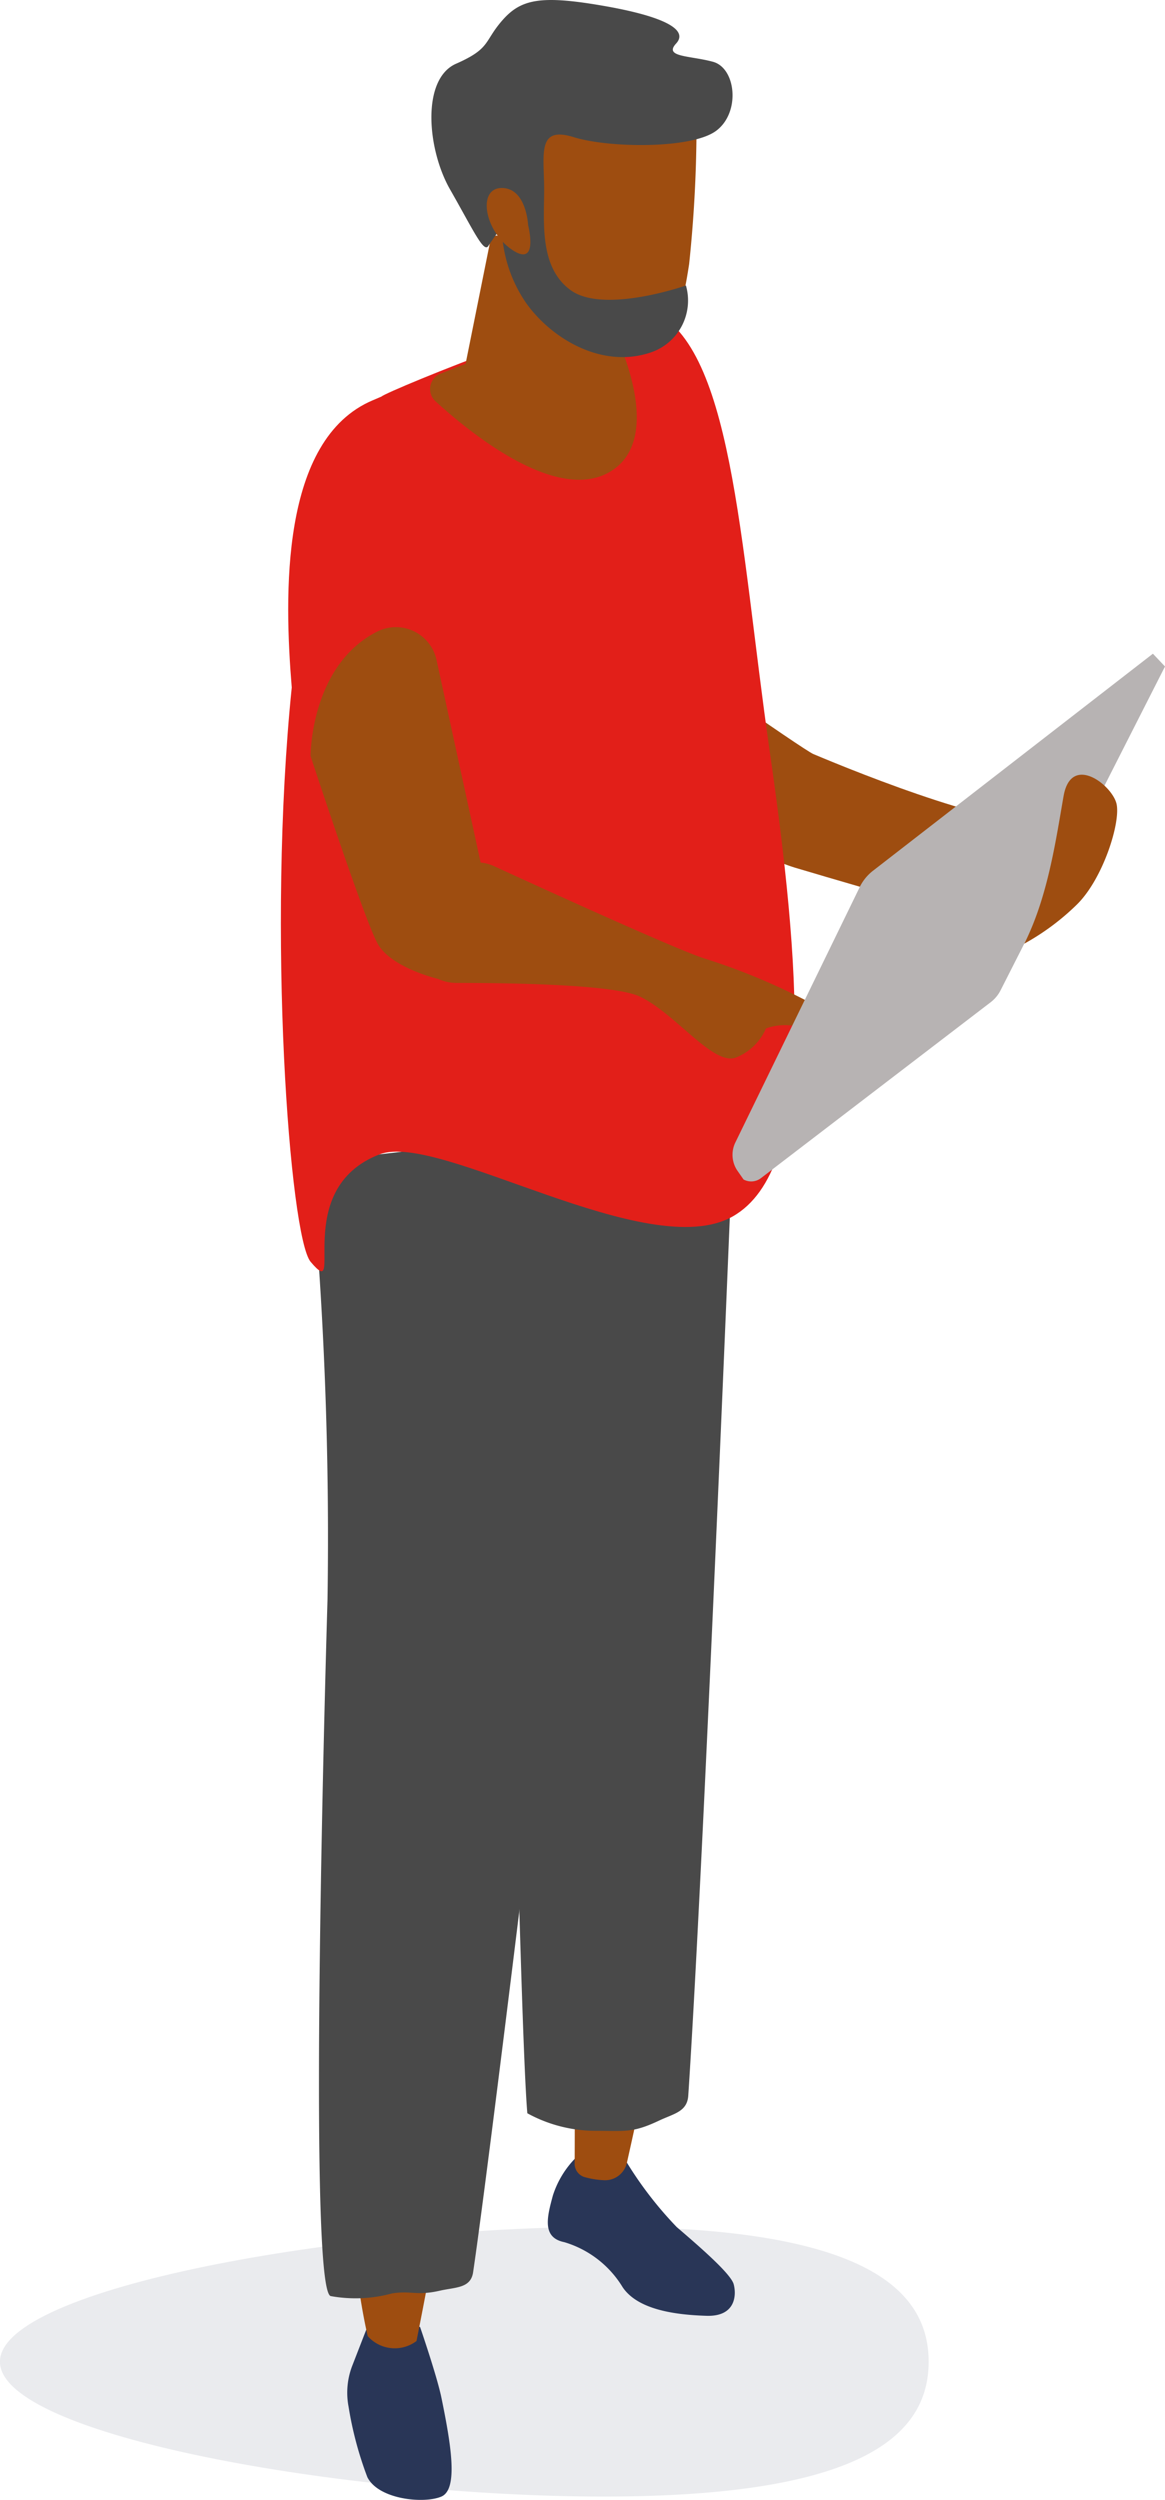 <svg xmlns="http://www.w3.org/2000/svg" width="72.4" height="155.248" viewBox="0 0 72.4 155.248">
  <g id="Groupe_179" data-name="Groupe 179" transform="translate(-642.488 -416.333)">
    <path id="Tracé_193" data-name="Tracé 193" d="M700.2,563c0,4.625-4.25,8.374-20.188,8.374s-37.528-3.749-37.528-8.374,21.59-8.375,37.528-8.375S700.2,558.375,700.2,563Z" fill="#2a3756" opacity="0.1"/>
    <g id="Groupe_178" data-name="Groupe 178">
      <path id="Tracé_194" data-name="Tracé 194" d="M678.264,550.341a5.865,5.865,0,0,0-1.416,2.334c-.353,1.308-.707,2.615.708,2.9a6.363,6.363,0,0,1,3.628,2.8c.884,1.307,2.98,1.708,5.219,1.774,1.816.053,1.858-1.308,1.681-1.961s-2.123-2.334-3.538-3.548a23.4,23.4,0,0,1-3.274-4.295Z" fill="#293657"/>
      <path id="Tracé_195" data-name="Tracé 195" d="M665.318,560.834l-.938,2.415a4.647,4.647,0,0,0-.229,2.55,22.179,22.179,0,0,0,1.167,4.371c.706,1.4,3.537,1.662,4.6,1.205s.6-3.23,0-6.153c-.279-1.347-1.327-4.388-1.327-4.388Z" fill="#293657"/>
      <path id="Tracé_196" data-name="Tracé 196" d="M665.338,561.409c-2.181-9.586-1.226-27.116,0-45.332l9.513-1.042a405.8,405.8,0,0,1-6.479,46.68A2.247,2.247,0,0,1,665.338,561.409Z" fill="#9e4d10"/>
      <path id="Tracé_197" data-name="Tracé 197" d="M678.2,550.753c.112-19.128-1.058-25.9-1.663-39L686.009,510c1.2,11.587-1.381,26.493-4.56,40.638a1.389,1.389,0,0,1-1.379,1.092,5.268,5.268,0,0,1-1.182-.176A.873.873,0,0,1,678.2,550.753Z" fill="#9e4d10"/>
      <path id="Tracé_198" data-name="Tracé 198" d="M675.26,547.571a8.819,8.819,0,0,0,4.334,1.089c1.807.011,2.259.119,3.867-.64.907-.429,1.731-.54,1.8-1.542,1.064-16.092,2.988-64.482,2.988-64.482l-15.109,4.212s-.508,13.062.621,17.43C674.092,504.932,674.792,542.213,675.26,547.571Z" fill="#494949"/>
      <path id="Tracé_199" data-name="Tracé 199" d="M681.189,454.839c1.81,1.489,11.227,8.062,11.847,8.323,2.929,1.233,12.327,5.026,15.173,4.191,3.387-.993-1.505,6.155-1.505,6.751,0,.459-10.145-2.5-14.8-3.883-1.628-.483-11.295-4.473-11.127-6.249C680.9,462.612,680.161,453.993,681.189,454.839Z" fill="#9e4d10"/>
      <path id="Tracé_200" data-name="Tracé 200" d="M666.855,558.758c1.187-.186,1.526.16,2.963-.168.988-.225,1.923-.143,2.072-1.145,1.463-9.847,8.745-71.081,8.745-71.081l-18.847,2.142a251.593,251.593,0,0,1,1.053,27.185c-.044,1.521-1.294,42.98.206,43.234A8.649,8.649,0,0,0,666.855,558.758Z" fill="#494949"/>
      <path id="Tracé_201" data-name="Tracé 201" d="M690.315,462.935c-1.881-13.105-2.3-25.412-7.526-27.4-1.947-.741-16.194,5.055-16.6,5.427l-.518.222c-5.785,2.421-5.518,12.162-5.052,17.845-1.549,15.14-.124,34.127,1.173,35.665,2.249,2.666-1.34-4.5,4.285-6.674,3.693-1.428,16.658,6.835,21.939,3.86S692.2,476.039,690.315,462.935Z" fill="#e21f19"/>
      <path id="Tracé_202" data-name="Tracé 202" d="M673.023,430.967l-1.6,7.96-1.551.609a1.028,1.028,0,0,0-.322,1.717c2.383,2.171,7.835,6.519,11.084,4.224,2.182-1.541,1.693-5.194-.335-9.359l-2.905-.65.162-4.5Z" fill="#9e4d10"/>
      <g id="Groupe_177" data-name="Groupe 177">
        <path id="Tracé_203" data-name="Tracé 203" d="M685.774,424.366a82.429,82.429,0,0,1-.459,8.366c-.414,2.681-.923,5.3-3.812,5.229s-5.776-1.917-7.847-6.575-1.128-8.332.837-10.019S685.21,420.2,685.774,424.366Z" fill="#9e4d10"/>
        <path id="Tracé_204" data-name="Tracé 204" d="M673.668,430.421s-.552.753-.837,1.193-.946-1.019-2.374-3.517-1.788-6.856.375-7.807,1.717-1.369,2.871-2.69,2.379-1.578,6.233-.914,5.355,1.5,4.569,2.351.855.743,2.291,1.133,1.725,3.157.194,4.29-6.661,1.07-8.844.392-1.886.861-1.844,2.932-.407,5.079,1.654,6.572,7.161-.292,7.161-.292a3.4,3.4,0,0,1-2.2,4.161c-3.052,1.028-6.192-.89-7.751-3.1A8.62,8.62,0,0,1,673.668,430.421Z" fill="#494949"/>
        <path id="Tracé_205" data-name="Tracé 205" d="M675.309,430.315s-.1-2.3-1.632-2.308-1.1,2.647.615,3.825S675.309,430.315,675.309,430.315Z" fill="#9e4d10"/>
      </g>
      <path id="Tracé_206" data-name="Tracé 206" d="M693.608,479.018a39.428,39.428,0,0,0-7.278-3.141c-1.616-.485-10.3-4.45-13.162-5.764a2.613,2.613,0,0,0-.81-.214l-2.739-12.571a2.586,2.586,0,0,0-3.647-1.794c-4.206,2.09-4.184,7.752-4.184,7.752s3.334,10.149,4.17,11.652,3.754,2.187,3.754,2.187l0,0a2.8,2.8,0,0,0,1.142.25c3.553,0,9.837.1,11.41.852,2.227,1.066,4.576,4.346,5.98,3.773a3.4,3.4,0,0,0,1.847-1.8,3.522,3.522,0,0,1,3.092.36C694.925,481.549,694.628,479.778,693.608,479.018Z" fill="#9e4d10"/>
      <path id="Tracé_207" data-name="Tracé 207" d="M704.06,478.569a2.159,2.159,0,0,0,.611-.738l10.217-20.108-.752-.794-17.4,13.483a2.907,2.907,0,0,0-.872,1.119l-7.678,15.755a1.751,1.751,0,0,0,.134,1.757l.377.539a1,1,0,0,0,1.087-.089Z" fill="#b7b3b3"/>
      <path id="Tracé_208" data-name="Tracé 208" d="M706.141,474.938a15.023,15.023,0,0,0,3.262-2.422c1.628-1.589,2.734-5.093,2.475-6.255s-2.822-3.163-3.293-.489S707.611,472.045,706.141,474.938Z" fill="#9e4d10"/>
    </g>
  </g>
</svg>
